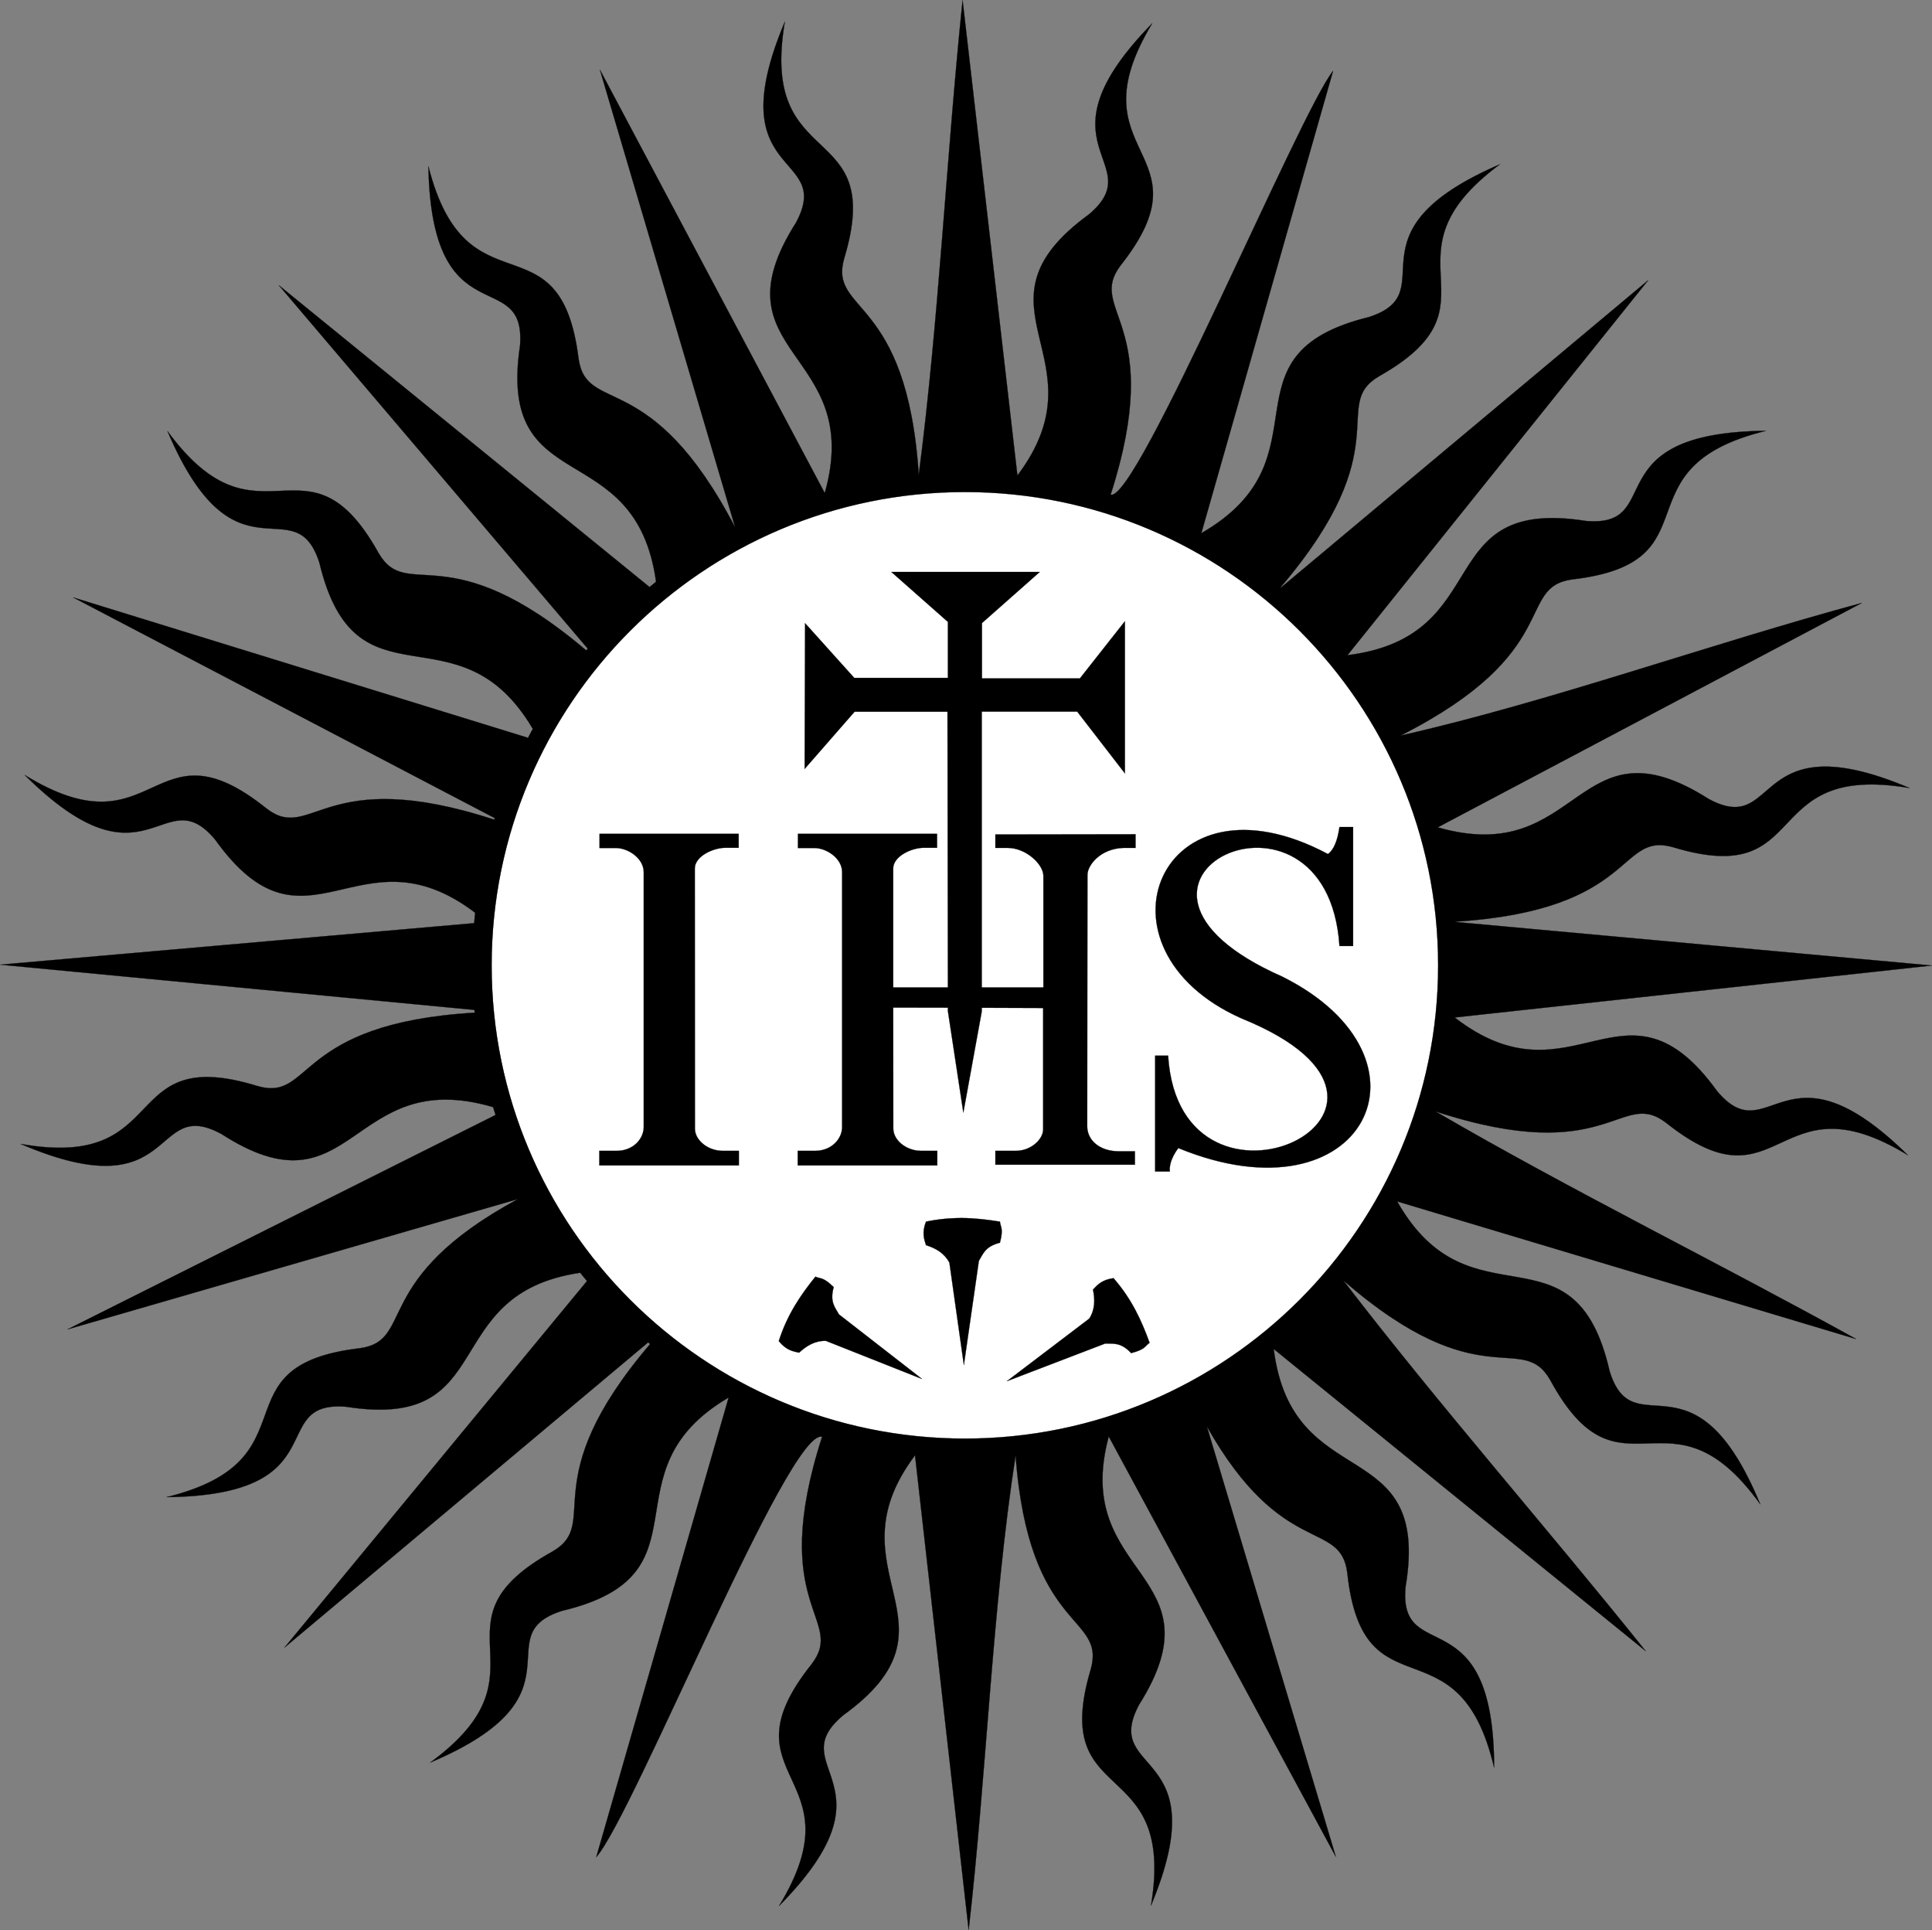 <?xml version="1.0" encoding="UTF-8" standalone="no"?>
<svg
   xmlns:dc="http://purl.org/dc/elements/1.1/"
   xmlns:cc="http://creativecommons.org/ns#"
   xmlns:rdf="http://www.w3.org/1999/02/22-rdf-syntax-ns#"
   xmlns:svg="http://www.w3.org/2000/svg"
   xmlns="http://www.w3.org/2000/svg"
   xmlns:sodipodi="http://sodipodi.sourceforge.net/DTD/sodipodi-0.dtd"
   xmlns:inkscape="http://www.inkscape.org/namespaces/inkscape"
   width="567.25"
   height="566.625"
   version="1.0"
   id="svg2830"
   inkscape:version="0.47 r22583"
   sodipodi:docname="Ihs-logo.svg">
  <rect width="100%" height="100%" fill="#808080" stroke="none"/>
  <defs
     id="defs2840">
    <inkscape:perspective
       sodipodi:type="inkscape:persp3d"
       inkscape:vp_x="0 : 283.31247 : 1"
       inkscape:vp_y="0 : 1000 : 0"
       inkscape:vp_z="567.25 : 283.31247 : 1"
       inkscape:persp3d-origin="283.625 : 188.87498 : 1"
       id="perspective2842" />
  </defs>
  <sodipodi:namedview
     pagecolor="#000000"
     bordercolor="#666666"
     borderopacity="1"
     objecttolerance="10"
     gridtolerance="10"
     guidetolerance="10"
     inkscape:pageopacity="0.13333333"
     inkscape:pageshadow="2"
     inkscape:window-width="1920"
     inkscape:window-height="1058"
     id="namedview2838"
     showgrid="false"
     inkscape:zoom="0.41650126"
     inkscape:cx="283.625"
     inkscape:cy="283.31247"
     inkscape:window-x="0"
     inkscape:window-y="0"
     inkscape:window-maximized="1"
     inkscape:current-layer="svg2830" />
  <circle
     cx="283.312"
     cy="283.375"
     r="139"
     fill="#ffffff"
     id="circle2834" />
  <path
     transform="translate(-87.804,-46.193)"
     style="opacity:1;fill:#000000;fill-opacity:1;fill-rule:nonzero;stroke:#000000;stroke-width:0.061;stroke-linecap:butt;stroke-linejoin:miter;stroke-miterlimit:4;stroke-dasharray:none;stroke-opacity:1"
     d="M 370.429,46.255 C 365.647,92.373 363.439,140.51 357.554,185.599 C 354.102,132.567 331.112,138.293 335.647,122.099 C 348.223,80.556 310.53,97.692 318.241,52.568 C 298.427,99.473 332.837,90.445 321.522,111.536 C 296.666,150.624 341.895,148.835 329.96,190.943 L 263.929,66.63 L 303.647,201.005 C 278.896,153.513 260.106,168.188 257.679,151.505 C 252.325,108.432 224.838,139.379 213.585,95.005 C 214.496,145.915 242.28,123.731 240.491,147.599 C 233.613,193.482 274.361,173.373 280.429,216.974 C 279.788,217.49 279.154,218.009 278.522,218.536 L 169.647,129.911 L 260.366,236.599 C 260.219,236.774 260.075,236.954 259.929,237.13 C 219.354,202.613 207.477,223.133 198.991,208.599 C 177.892,170.667 164.016,209.651 136.96,172.724 C 156.877,219.585 174.302,188.612 181.585,211.411 C 192.336,256.282 222.313,222.999 244.241,260.161 C 243.764,261.031 243.295,261.906 242.835,262.786 L 109.272,221.568 L 233.054,286.349 C 233.005,286.503 232.976,286.664 232.929,286.818 C 182.672,270.377 179.363,293.773 166.054,283.536 C 132.208,256.362 134.038,297.691 95.054,273.693 C 131.171,309.584 135.648,274.323 150.991,292.693 C 177.844,330.16 193.05,288.139 227.304,314.13 C 227.195,315.148 227.109,316.168 227.022,317.193 L 87.866,329.38 L 227.085,342.661 C 227.109,342.933 227.153,343.203 227.179,343.474 C 174.06,346.606 179.665,369.667 163.491,365.036 C 122.021,352.222 138.946,389.976 93.866,382.005 C 140.656,402.089 131.809,367.663 152.835,379.099 C 191.857,404.229 190.288,358.762 232.585,371.193 C 232.817,371.964 233.059,372.739 233.304,373.505 L 107.616,436.443 L 239.866,398.193 C 196.344,421.736 209.776,439.718 193.491,441.974 C 150.382,447.031 181.16,474.745 136.71,485.692 C 187.625,485.131 165.605,457.209 189.46,459.161 C 234.948,466.3 215.781,426.066 258.147,419.818 C 258.804,420.638 259.473,421.449 260.147,422.255 L 171.304,529.88 L 278.116,440.255 C 278.308,440.416 278.486,440.595 278.679,440.755 C 244.109,481.258 264.6,493.17 250.054,501.63 C 212.086,522.664 251.059,536.637 214.085,563.63 C 260.981,543.794 230.023,526.311 252.835,519.068 C 297.735,508.391 264.499,478.31 301.741,456.443 L 262.866,591.38 C 273.865,578.838 319.53,465.177 329.179,467.974 C 312.978,518.164 336.301,521.361 326.116,534.693 C 299.051,568.626 340.394,566.662 316.522,605.724 C 352.297,569.49 317.015,565.157 335.335,549.755 C 372.685,522.804 330.712,507.69 356.46,473.411 L 372.21,612.755 C 377.476,566.834 379.143,517.779 385.991,473.411 C 389.803,525.674 412.537,519.99 408.085,536.13 C 395.671,577.722 433.276,560.444 425.741,605.599 C 445.372,558.617 411.009,567.765 422.241,546.63 C 446.818,507.647 402.204,509.368 413.335,467.88 L 480.022,591.286 L 442.147,464.943 C 464.226,504.009 481.34,492.047 483.366,507.849 C 487.986,551.007 515.994,520.54 526.491,565.099 C 526.445,514.18 498.297,535.87 500.491,512.036 C 508.136,466.35 467.204,485.618 461.772,442.193 L 571.022,530.911 C 541.882,494.524 510.148,458.513 482.21,422.068 C 522.515,457.135 534.616,436.684 542.96,451.318 C 563.667,489.465 577.974,450.613 604.647,487.817 C 585.216,440.753 567.444,471.566 560.397,448.693 C 550.073,403.552 519.58,436.909 498.022,398.88 L 632.804,439.286 C 592.025,416.727 548.872,395.515 509.241,372.443 C 560.388,389.237 563.535,365.543 576.96,375.786 C 610.91,402.83 608.914,361.47 647.991,385.318 C 611.735,349.566 607.405,384.847 591.991,366.536 C 564.816,328.927 549.735,371.816 514.897,344.88 L 654.991,329.63 L 515.147,316.849 C 515.145,316.818 515.15,316.786 515.147,316.755 C 568.501,313.406 562.738,290.325 578.96,294.88 C 620.495,307.483 603.371,269.796 648.491,277.536 C 636.768,272.575 628.54,270.999 622.46,271.255 C 604.219,272.024 605.335,289.252 589.522,280.755 C 550.397,255.839 552.208,301.206 509.929,289.068 L 634.46,223.193 C 589.548,235.324 543.113,252.119 499.022,262.13 C 547.368,237.629 532.664,218.588 549.429,216.286 C 592.544,211.282 561.84,183.555 606.304,172.661 C 555.388,173.161 577.343,201.112 553.491,199.13 C 507.544,191.861 527.53,232.993 483.429,238.536 L 571.741,128.443 L 463.897,218.693 C 463.864,218.664 463.837,218.627 463.804,218.599 C 499.099,177.147 478.092,165.287 492.679,156.661 C 530.492,135.352 491.433,121.672 528.21,94.411 C 481.459,114.588 512.531,131.846 489.772,139.255 C 444.613,150.341 478.964,180.538 440.522,202.724 L 479.21,67.005 C 469.371,79.252 421.516,193.869 413.897,191.411 C 430.226,140.621 406.671,137.523 416.835,124.099 C 443.752,90.048 402.414,92.201 426.116,53.036 C 390.499,89.425 425.807,93.617 407.554,109.099 C 370.214,136.29 412.587,151.185 386.522,185.786 L 370.429,46.255 z M 371.116,190.63 C 447.816,190.63 510.054,252.868 510.054,329.568 C 510.054,406.267 447.816,468.505 371.116,468.505 C 294.416,468.505 232.147,406.267 232.147,329.568 C 232.147,252.868 294.416,190.63 371.116,190.63 z M 349.522,214.099 L 366.116,228.755 L 366.116,245.193 L 338.616,245.193 L 324.179,229.13 L 324.054,271.911 L 338.71,255.13 L 365.991,255.13 L 366.116,336.068 L 350.054,336.068 L 350.054,301.161 C 350.054,297.536 355.469,295.068 359.054,295.068 L 362.929,295.068 L 362.929,290.974 L 322.085,290.974 L 322.085,295.13 L 326.866,295.13 C 330.442,295.13 335.054,298.123 335.054,302.224 L 335.054,377.068 C 335.054,380.432 332.039,384.036 327.116,384.036 L 322.022,384.036 L 322.022,388.318 L 362.991,388.318 L 362.991,384.036 L 358.272,384.036 C 353.847,384.036 350.085,380.878 350.085,377.505 L 350.054,341.974 L 366.116,342.005 L 366.116,343.005 L 370.647,372.818 L 376.054,343.13 L 376.054,342.036 L 394.085,342.099 L 394.085,377.693 C 394.085,380.703 390.461,384.036 386.054,384.036 L 380.054,384.036 L 380.054,388.099 L 421.022,388.099 L 421.022,384.161 L 416.241,384.161 C 410.783,384.161 407.022,380.999 407.022,376.849 L 407.085,303.036 C 407.085,300.208 410.851,295.315 417.679,295.099 L 421.21,295.099 L 421.21,291.099 L 380.054,291.161 L 380.054,295.099 L 383.554,295.099 C 388.995,295.055 394.011,299.819 394.147,303.161 L 394.147,336.068 L 376.054,336.068 L 376.054,255.099 L 404.085,255.099 L 418.085,273.224 L 418.085,228.568 L 404.866,245.349 L 376.116,245.349 L 376.116,229.099 L 393.085,214.099 L 349.522,214.099 z M 481.085,288.974 C 480.482,293.184 479.325,295.718 477.71,296.911 C 428.407,270.603 406.209,324.709 452.335,345.161 C 518.369,371.915 434.221,411.295 430.772,356.099 L 426.96,356.099 L 426.96,390.099 L 431.272,390.099 C 430.938,386.732 433.652,383.403 433.772,383.224 C 488.343,405.628 512.322,356.918 464.335,332.911 C 400.738,304.874 477.428,268.613 481.085,323.911 L 485.085,323.911 L 485.085,288.974 L 481.085,288.974 z M 263.835,290.974 L 263.835,295.13 L 268.616,295.13 C 272.192,295.13 276.804,298.123 276.804,302.224 L 276.804,377.068 C 276.804,380.432 273.789,384.036 268.866,384.036 L 263.772,384.036 L 263.772,388.318 L 304.741,388.318 L 304.741,384.036 L 300.022,384.036 C 295.597,384.036 291.835,380.878 291.835,377.505 L 291.804,301.161 C 291.804,297.536 297.219,295.068 300.804,295.068 L 304.679,295.068 L 304.679,290.974 L 263.835,290.974 z M 370.054,403.755 C 369.488,403.754 368.91,403.769 368.335,403.786 C 365.575,403.869 362.718,404.175 359.679,404.818 C 358.427,408.054 359.099,409.86 359.679,411.724 C 362.577,412.633 365.063,414.063 366.554,416.849 L 370.804,446.911 L 375.21,416.318 C 376.45,414.315 377.015,412.11 381.397,411.005 C 382.503,406.731 381.566,406.542 381.397,404.818 C 377.73,404.226 374.01,403.766 370.054,403.755 z M 327.21,420.974 C 322.953,426.268 318.977,431.987 316.46,439.88 C 318.654,442.569 320.522,442.868 322.429,443.286 C 324.652,441.217 327.145,439.735 330.304,439.818 L 358.522,451.005 L 334.116,432.036 C 332.989,429.968 331.378,428.391 332.585,424.036 C 329.417,420.962 328.792,421.68 327.21,420.974 z M 414.741,421.411 C 411.305,421.897 410.054,423.34 408.71,424.755 C 409.33,427.728 409.321,430.626 407.616,433.286 L 383.429,451.661 L 412.304,440.599 C 414.657,440.705 416.827,440.125 419.929,443.411 C 424.199,442.292 423.912,441.369 425.335,440.38 C 423.009,433.997 420.191,427.651 414.741,421.411 z"
     id="path2836" />
</svg>
